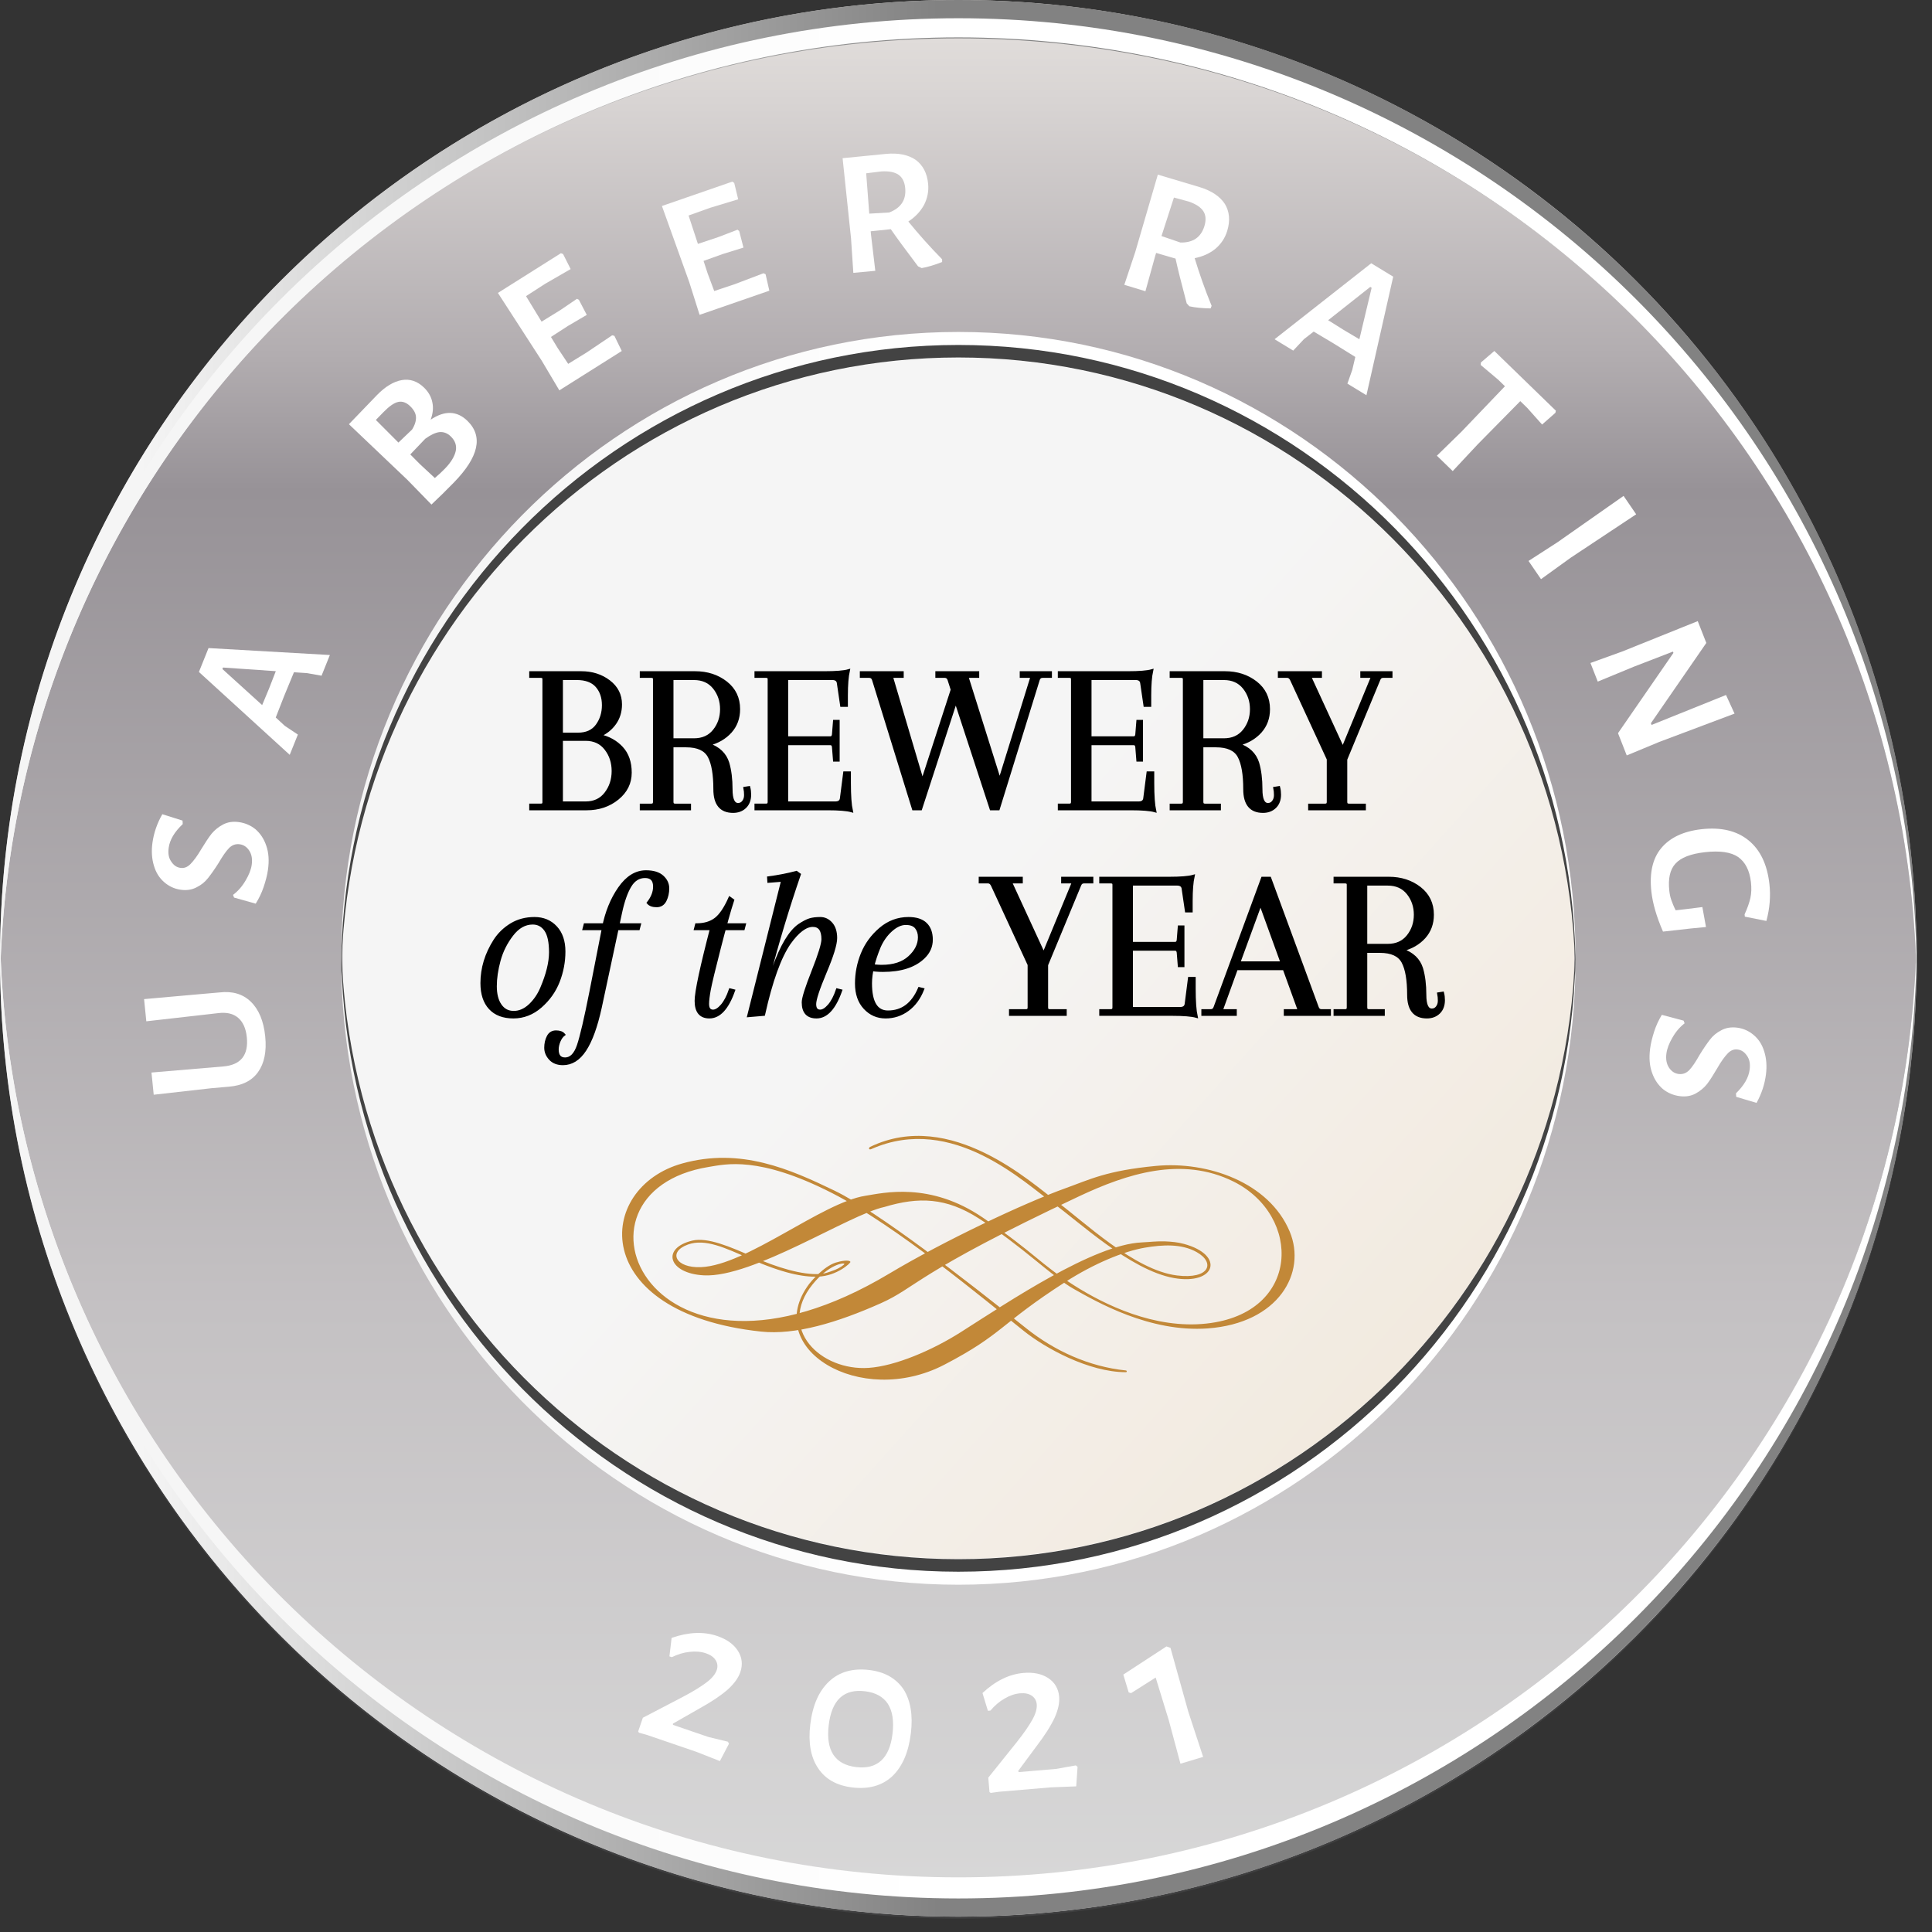 <?xml version="1.0" encoding="UTF-8" standalone="no"?>
<!DOCTYPE svg PUBLIC "-//W3C//DTD SVG 1.1//EN" "http://www.w3.org/Graphics/SVG/1.1/DTD/svg11.dtd">
<svg width="100%" height="100%" viewBox="0 0 112 112" version="1.1" xmlns="http://www.w3.org/2000/svg" xmlns:xlink="http://www.w3.org/1999/xlink" xml:space="preserve" xmlns:serif="http://www.serif.com/" style="fill-rule:evenodd;clip-rule:evenodd;stroke-miterlimit:10;">
    <rect x="0" y="0" width="112" height="112" fill="#333333" stroke="none"/>
    <g transform="matrix(1,0,0,1,-1274.64,-203.618)">
        <g transform="matrix(1,0,0,1,947.126,0)">
            <g opacity="0.2">
                <g transform="matrix(0,-1,-1,0,383.072,203.732)">
                    <path d="M-55.555,-55.555C-86.238,-55.555 -111.111,-30.683 -111.111,0C-111.111,30.682 -86.238,55.555 -55.555,55.555C-24.872,55.555 0.001,30.682 0.001,0C0.001,-30.683 -24.872,-55.555 -55.555,-55.555" style="fill:rgb(109,110,113);fill-rule:nonzero;"/>
                </g>
            </g>
        </g>
        <g transform="matrix(1,0,0,1,947.126,0)">
            <g transform="matrix(0,111.11,111.11,0,383.07,203.618)">
                <ellipse cx="0.5" cy="0" rx="0.5" ry="0.5" style="fill:url(#_Linear1);"/>
            </g>
        </g>
        <g transform="matrix(1,0,0,1,947.126,0)">
            <g transform="matrix(111.11,0,0,-111.11,327.516,286.396)">
                <path d="M0.5,-0.235C0.227,-0.235 0.006,-0.017 0,0.255C0,0.252 -0,0.248 -0,0.245C-0,-0.031 0.224,-0.255 0.5,-0.255C0.776,-0.255 1,-0.031 1,0.245C1,0.248 1,0.252 1,0.255C0.994,-0.017 0.773,-0.235 0.5,-0.235Z" style="fill:url(#_Linear2);fill-rule:nonzero;"/>
            </g>
        </g>
        <g transform="matrix(1,0,0,1,947.126,0)">
            <g transform="matrix(111.11,0,0,-111.11,327.516,285.562)">
                <path d="M0.5,-0.242C0.226,-0.242 0.003,-0.021 0,0.252C0,0.251 -0,0.249 -0,0.247C-0,-0.029 0.224,-0.253 0.5,-0.253C0.776,-0.253 1,-0.029 1,0.247C1,0.249 1,0.251 1,0.252C0.997,-0.021 0.774,-0.242 0.5,-0.242Z" style="fill:url(#_Linear3);fill-rule:nonzero;"/>
            </g>
        </g>
        <g transform="matrix(1,0,0,1,947.126,0)">
            <g transform="matrix(111.11,0,0,-111.11,327.516,231.951)">
                <path d="M-0,-0.245C-0,-0.248 0,-0.252 0,-0.255C0.006,0.017 0.227,0.235 0.5,0.235C0.773,0.235 0.994,0.017 1,-0.255C1,-0.252 1,-0.248 1,-0.245C1,0.031 0.776,0.255 0.5,0.255C0.224,0.255 -0,0.031 -0,-0.245Z" style="fill:url(#_Linear4);fill-rule:nonzero;"/>
            </g>
        </g>
        <g transform="matrix(1,0,0,1,947.126,0)">
            <g transform="matrix(111.11,0,0,-111.11,327.516,232.786)">
                <path d="M-0,-0.247C-0,-0.249 0,-0.251 0,-0.252C0.003,0.021 0.226,0.243 0.5,0.243C0.774,0.243 0.997,0.021 1,-0.252C1,-0.251 1,-0.249 1,-0.247C1,0.029 0.776,0.253 0.5,0.253C0.224,0.253 -0,0.029 -0,-0.247Z" style="fill:url(#_Linear5);fill-rule:nonzero;"/>
            </g>
        </g>
        <g transform="matrix(1,0,0,1,947.126,0)">
            <g transform="matrix(12.611,4.311,-4.311,12.611,363.946,303.827)">
                <path d="M0.235,-0.506C0.278,-0.506 0.313,-0.496 0.34,-0.475C0.367,-0.454 0.381,-0.425 0.381,-0.39C0.381,-0.363 0.372,-0.334 0.354,-0.301C0.335,-0.268 0.306,-0.229 0.265,-0.184L0.176,-0.083L0.178,-0.078L0.341,-0.078L0.428,-0.086L0.435,-0.079L0.422,0.005L0.312,-0L0.086,-0L0.049,0.002L0.044,-0.002L0.044,-0.065L0.181,-0.209C0.216,-0.246 0.241,-0.277 0.257,-0.301C0.273,-0.325 0.281,-0.346 0.281,-0.365C0.281,-0.381 0.275,-0.394 0.263,-0.404C0.251,-0.414 0.234,-0.419 0.213,-0.419C0.19,-0.419 0.167,-0.413 0.144,-0.402C0.12,-0.391 0.098,-0.375 0.078,-0.355L0.067,-0.355L0.05,-0.434C0.111,-0.482 0.173,-0.506 0.235,-0.506Z" style="fill:white;fill-rule:nonzero;"/>
            </g>
        </g>
        <g transform="matrix(1,0,0,1,947.126,0)">
            <g transform="matrix(13.231,1.597,-1.597,13.231,373.531,306.721)">
                <path d="M0.27,-0.508C0.337,-0.508 0.389,-0.486 0.427,-0.443C0.463,-0.399 0.482,-0.337 0.482,-0.256C0.482,-0.172 0.462,-0.107 0.424,-0.061C0.385,-0.015 0.329,0.008 0.257,0.008C0.189,0.008 0.136,-0.014 0.099,-0.058C0.062,-0.101 0.043,-0.163 0.043,-0.242C0.043,-0.327 0.063,-0.392 0.103,-0.439C0.142,-0.485 0.198,-0.508 0.27,-0.508ZM0.262,-0.414C0.169,-0.414 0.123,-0.359 0.123,-0.249C0.123,-0.138 0.17,-0.082 0.263,-0.082C0.309,-0.082 0.344,-0.095 0.368,-0.123C0.391,-0.15 0.403,-0.19 0.403,-0.244C0.403,-0.301 0.391,-0.343 0.367,-0.372C0.343,-0.4 0.308,-0.414 0.262,-0.414Z" style="fill:white;fill-rule:nonzero;"/>
            </g>
        </g>
        <g transform="matrix(1,0,0,1,947.126,0)">
            <g transform="matrix(13.279,-1.126,1.126,13.279,384.294,307.584)">
                <path d="M0.235,-0.506C0.278,-0.506 0.313,-0.496 0.34,-0.475C0.367,-0.454 0.381,-0.425 0.381,-0.39C0.381,-0.363 0.372,-0.334 0.354,-0.301C0.335,-0.268 0.306,-0.229 0.265,-0.184L0.176,-0.083L0.178,-0.078L0.341,-0.078L0.428,-0.086L0.435,-0.079L0.422,0.005L0.312,-0L0.086,-0L0.049,0.002L0.044,-0.002L0.044,-0.065L0.181,-0.209C0.216,-0.246 0.241,-0.277 0.257,-0.301C0.273,-0.325 0.281,-0.346 0.281,-0.365C0.281,-0.381 0.275,-0.394 0.263,-0.404C0.251,-0.414 0.234,-0.419 0.213,-0.419C0.19,-0.419 0.167,-0.413 0.144,-0.402C0.12,-0.391 0.098,-0.375 0.078,-0.355L0.067,-0.355L0.05,-0.434C0.111,-0.482 0.173,-0.506 0.235,-0.506Z" style="fill:white;fill-rule:nonzero;"/>
            </g>
        </g>
        <g transform="matrix(1,0,0,1,947.126,0)">
            <g transform="matrix(12.759,-3.849,3.849,12.759,394.211,306.386)">
                <path d="M0.24,-0.495L0.234,-0.207L0.239,-0L0.136,-0L0.142,-0.196L0.141,-0.39L0.019,-0.356L0.01,-0.362L0.01,-0.443L0.225,-0.506L0.24,-0.495Z" style="fill:white;fill-rule:nonzero;"/>
            </g>
        </g>
        <g transform="matrix(1,0,0,1,947.126,0)">
            <g transform="matrix(-1.337,-13.26,13.26,-1.337,343.158,267.299)">
                <path d="M0.482,-0.246L0.481,-0.172C0.482,-0.115 0.464,-0.071 0.427,-0.04C0.39,-0.009 0.338,0.007 0.271,0.007C0.204,0.007 0.154,-0.009 0.119,-0.04C0.084,-0.071 0.068,-0.115 0.069,-0.172L0.07,-0.249L0.067,-0.501L0.164,-0.501L0.159,-0.187C0.158,-0.111 0.197,-0.073 0.275,-0.073C0.314,-0.073 0.343,-0.083 0.363,-0.102C0.383,-0.121 0.393,-0.149 0.392,-0.187L0.388,-0.501L0.485,-0.501L0.482,-0.246Z" style="fill:white;fill-rule:nonzero;"/>
            </g>
        </g>
        <g transform="matrix(1,0,0,1,947.126,0)">
            <g transform="matrix(1.877,-13.194,13.194,1.877,342.585,256.632)">
                <path d="M0.244,-0.507C0.287,-0.507 0.329,-0.499 0.372,-0.482L0.357,-0.391L0.342,-0.388C0.303,-0.419 0.267,-0.434 0.232,-0.434C0.207,-0.434 0.188,-0.428 0.174,-0.415C0.159,-0.402 0.152,-0.388 0.152,-0.371C0.152,-0.354 0.16,-0.341 0.175,-0.33C0.19,-0.319 0.213,-0.306 0.245,-0.293C0.275,-0.28 0.299,-0.269 0.318,-0.258C0.336,-0.247 0.352,-0.232 0.365,-0.214C0.378,-0.196 0.385,-0.174 0.385,-0.147C0.385,-0.12 0.378,-0.094 0.364,-0.071C0.349,-0.048 0.328,-0.029 0.3,-0.015C0.271,-0 0.237,0.007 0.197,0.007C0.173,0.007 0.148,0.004 0.121,-0.001C0.094,-0.006 0.069,-0.014 0.044,-0.025L0.057,-0.122L0.068,-0.128C0.087,-0.109 0.11,-0.094 0.137,-0.083C0.163,-0.072 0.187,-0.066 0.209,-0.066C0.233,-0.066 0.253,-0.072 0.268,-0.085C0.282,-0.097 0.29,-0.112 0.29,-0.13C0.29,-0.148 0.282,-0.163 0.267,-0.174C0.252,-0.185 0.228,-0.197 0.196,-0.21C0.167,-0.223 0.144,-0.235 0.125,-0.246C0.106,-0.257 0.091,-0.271 0.078,-0.29C0.065,-0.308 0.058,-0.33 0.058,-0.357C0.058,-0.385 0.066,-0.41 0.081,-0.433C0.096,-0.456 0.117,-0.474 0.146,-0.487C0.174,-0.5 0.207,-0.507 0.244,-0.507Z" style="fill:white;fill-rule:nonzero;"/>
            </g>
        </g>
        <g transform="matrix(1,0,0,1,947.126,0)">
            <g transform="matrix(4.974,-12.364,12.364,4.974,344.205,247.636)">
                <path d="M0.489,-0L0.392,-0L0.379,-0.062L0.361,-0.117L0.249,-0.118L0.149,-0.117L0.13,-0.067L0.116,-0L0.021,-0L0.208,-0.501L0.32,-0.501L0.489,-0ZM0.336,-0.192L0.265,-0.411L0.258,-0.411L0.177,-0.192L0.256,-0.191L0.336,-0.192Z" style="fill:white;fill-rule:nonzero;"/>
            </g>
        </g>
        <g transform="matrix(1,0,0,1,947.126,0)">
            <g transform="matrix(9.297,-9.549,9.549,9.297,351.754,233.66)">
                <path d="M0.345,-0.26C0.417,-0.245 0.453,-0.205 0.453,-0.142C0.453,-0.045 0.375,0.003 0.22,0.003C0.173,0.003 0.127,0.002 0.083,-0L0.087,-0.15L0.083,-0.501L0.259,-0.502C0.311,-0.502 0.352,-0.491 0.381,-0.47C0.41,-0.449 0.425,-0.418 0.425,-0.378C0.425,-0.351 0.418,-0.327 0.404,-0.307C0.39,-0.286 0.37,-0.271 0.345,-0.26ZM0.325,-0.365C0.325,-0.388 0.317,-0.405 0.302,-0.415C0.287,-0.425 0.261,-0.43 0.226,-0.43L0.178,-0.43L0.176,-0.291L0.258,-0.288C0.281,-0.293 0.298,-0.302 0.309,-0.314C0.32,-0.326 0.325,-0.343 0.325,-0.365ZM0.235,-0.067C0.274,-0.067 0.303,-0.074 0.324,-0.087C0.344,-0.1 0.354,-0.12 0.354,-0.146C0.354,-0.167 0.347,-0.183 0.333,-0.195C0.319,-0.206 0.298,-0.214 0.269,-0.219L0.175,-0.218L0.174,-0.159L0.176,-0.07C0.197,-0.068 0.216,-0.067 0.235,-0.067Z" style="fill:white;fill-rule:nonzero;"/>
            </g>
        </g>
        <g transform="matrix(1,0,0,1,947.126,0)">
            <g transform="matrix(11.273,-7.108,7.108,11.273,359.004,226.837)">
                <path d="M0.405,-0.08L0.412,-0.073L0.404,-0L0.083,-0L0.087,-0.15L0.083,-0.501L0.407,-0.501L0.413,-0.493L0.406,-0.42L0.279,-0.425L0.179,-0.424L0.177,-0.294L0.273,-0.293L0.36,-0.296L0.365,-0.288L0.359,-0.214L0.265,-0.217L0.176,-0.216L0.175,-0.159L0.177,-0.077L0.27,-0.076L0.405,-0.08Z" style="fill:white;fill-rule:nonzero;"/>
            </g>
        </g>
        <g transform="matrix(1,0,0,1,947.126,0)">
            <g transform="matrix(12.594,-4.359,4.359,12.594,367.025,222.231)">
                <path d="M0.405,-0.08L0.412,-0.073L0.404,-0L0.083,-0L0.087,-0.15L0.083,-0.501L0.407,-0.501L0.413,-0.493L0.406,-0.42L0.279,-0.425L0.179,-0.424L0.177,-0.294L0.273,-0.293L0.36,-0.296L0.365,-0.288L0.359,-0.214L0.265,-0.217L0.176,-0.216L0.175,-0.159L0.177,-0.077L0.27,-0.076L0.405,-0.08Z" style="fill:white;fill-rule:nonzero;"/>
            </g>
        </g>
        <g transform="matrix(1,0,0,1,947.126,0)">
            <g transform="matrix(13.269,-1.241,1.241,13.269,375.881,219.539)">
                <path d="M0.342,-0.2C0.381,-0.142 0.424,-0.083 0.473,-0.023L0.472,-0.011C0.437,-0.001 0.407,0.005 0.381,0.007L0.366,-0.002C0.317,-0.081 0.283,-0.138 0.263,-0.174L0.175,-0.173L0.175,-0.159L0.179,-0L0.083,-0L0.087,-0.15L0.083,-0.501L0.273,-0.502C0.327,-0.502 0.369,-0.489 0.399,-0.464C0.428,-0.438 0.443,-0.402 0.443,-0.355C0.443,-0.322 0.434,-0.293 0.417,-0.266C0.399,-0.239 0.374,-0.217 0.342,-0.2ZM0.176,-0.25L0.263,-0.247C0.316,-0.262 0.342,-0.295 0.342,-0.346C0.342,-0.373 0.334,-0.394 0.318,-0.407C0.302,-0.42 0.278,-0.427 0.245,-0.428L0.179,-0.426L0.176,-0.25Z" style="fill:white;fill-rule:nonzero;"/>
            </g>
        </g>
        <g transform="matrix(1,0,0,1,947.126,0)">
            <g transform="matrix(12.75,3.879,-3.879,12.75,391.633,219.807)">
                <path d="M0.342,-0.2C0.381,-0.142 0.424,-0.083 0.473,-0.023L0.472,-0.011C0.437,-0.001 0.407,0.005 0.381,0.007L0.366,-0.002C0.317,-0.081 0.283,-0.138 0.263,-0.174L0.175,-0.173L0.175,-0.159L0.179,-0L0.083,-0L0.087,-0.15L0.083,-0.501L0.273,-0.502C0.327,-0.502 0.369,-0.489 0.399,-0.464C0.428,-0.438 0.443,-0.402 0.443,-0.355C0.443,-0.322 0.434,-0.293 0.417,-0.266C0.399,-0.239 0.374,-0.217 0.342,-0.2ZM0.176,-0.25L0.263,-0.247C0.316,-0.262 0.342,-0.295 0.342,-0.346C0.342,-0.373 0.334,-0.394 0.318,-0.407C0.302,-0.42 0.278,-0.427 0.245,-0.428L0.179,-0.426L0.176,-0.25Z" style="fill:white;fill-rule:nonzero;"/>
            </g>
        </g>
        <g transform="matrix(1,0,0,1,947.126,0)">
            <g transform="matrix(11.379,6.937,-6.937,11.379,401.163,223.138)">
                <path d="M0.489,-0L0.392,-0L0.379,-0.062L0.361,-0.117L0.249,-0.118L0.149,-0.117L0.13,-0.067L0.116,-0L0.021,-0L0.208,-0.501L0.32,-0.501L0.489,-0ZM0.336,-0.192L0.265,-0.411L0.258,-0.411L0.177,-0.192L0.256,-0.191L0.336,-0.192Z" style="fill:white;fill-rule:nonzero;"/>
            </g>
        </g>
        <g transform="matrix(1,0,0,1,947.126,0)">
            <g transform="matrix(9.563,9.282,-9.282,9.563,409.157,228.43)">
                <path d="M0.413,-0.493L0.407,-0.416L0.31,-0.423L0.268,-0.423L0.266,-0.159L0.269,-0L0.173,-0L0.177,-0.15L0.175,-0.423L0.134,-0.423L0.035,-0.416L0.028,-0.424L0.035,-0.501L0.408,-0.501L0.413,-0.493Z" style="fill:white;fill-rule:nonzero;"/>
            </g>
        </g>
        <g transform="matrix(1,0,0,1,947.126,0)">
            <g transform="matrix(7.527,10.998,-10.998,7.527,415.5,235.224)">
                <path d="M0.175,-0.159L0.179,-0L0.083,-0L0.087,-0.15L0.083,-0.501L0.18,-0.501L0.175,-0.159Z" style="fill:white;fill-rule:nonzero;"/>
            </g>
        </g>
        <g transform="matrix(1,0,0,1,947.126,0)">
            <g transform="matrix(4.869,12.406,-12.406,4.869,419.31,241.022)">
                <path d="M0.512,-0.153L0.515,-0L0.411,-0L0.174,-0.352L0.168,-0.352L0.167,-0.17L0.17,-0L0.083,-0L0.087,-0.147L0.084,-0.501L0.186,-0.501L0.423,-0.149L0.431,-0.149L0.428,-0.498L0.517,-0.503L0.512,-0.153Z" style="fill:white;fill-rule:nonzero;"/>
            </g>
        </g>
        <g transform="matrix(1,0,0,1,947.126,0)">
            <g transform="matrix(1.482,13.244,-13.244,1.482,422.915,251.514)">
                <path d="M0.31,-0.507C0.362,-0.507 0.415,-0.497 0.468,-0.476L0.439,-0.385L0.429,-0.385C0.404,-0.4 0.381,-0.411 0.361,-0.418C0.34,-0.425 0.318,-0.428 0.293,-0.428C0.241,-0.428 0.203,-0.413 0.178,-0.385C0.153,-0.356 0.141,-0.309 0.141,-0.244C0.141,-0.181 0.153,-0.137 0.176,-0.111C0.199,-0.084 0.238,-0.071 0.291,-0.071C0.305,-0.071 0.318,-0.072 0.331,-0.075C0.344,-0.078 0.359,-0.082 0.378,-0.089L0.378,-0.131L0.377,-0.206L0.465,-0.212L0.464,-0.146L0.464,-0.024C0.396,-0.003 0.337,0.007 0.286,0.007C0.205,0.007 0.143,-0.014 0.102,-0.057C0.061,-0.1 0.04,-0.161 0.04,-0.24C0.04,-0.326 0.064,-0.392 0.111,-0.438C0.158,-0.484 0.224,-0.507 0.31,-0.507Z" style="fill:white;fill-rule:nonzero;"/>
            </g>
        </g>
        <g transform="matrix(1,0,0,1,947.126,0)">
            <g transform="matrix(-1.68,13.221,-13.221,-1.68,423.595,261.826)">
                <path d="M0.244,-0.507C0.287,-0.507 0.329,-0.499 0.372,-0.482L0.357,-0.391L0.342,-0.388C0.303,-0.419 0.267,-0.434 0.232,-0.434C0.207,-0.434 0.188,-0.428 0.174,-0.415C0.159,-0.402 0.152,-0.388 0.152,-0.371C0.152,-0.354 0.16,-0.341 0.175,-0.33C0.19,-0.319 0.213,-0.306 0.245,-0.293C0.275,-0.28 0.299,-0.269 0.318,-0.258C0.336,-0.247 0.352,-0.232 0.365,-0.214C0.378,-0.196 0.385,-0.174 0.385,-0.147C0.385,-0.12 0.378,-0.094 0.364,-0.071C0.349,-0.048 0.328,-0.029 0.3,-0.015C0.271,-0 0.237,0.007 0.197,0.007C0.173,0.007 0.148,0.004 0.121,-0.001C0.094,-0.006 0.069,-0.014 0.044,-0.025L0.057,-0.122L0.068,-0.128C0.087,-0.109 0.11,-0.094 0.137,-0.083C0.163,-0.072 0.187,-0.066 0.209,-0.066C0.233,-0.066 0.253,-0.072 0.268,-0.085C0.282,-0.097 0.29,-0.112 0.29,-0.13C0.29,-0.148 0.282,-0.163 0.267,-0.174C0.252,-0.185 0.228,-0.197 0.196,-0.21C0.167,-0.223 0.144,-0.235 0.125,-0.246C0.106,-0.257 0.091,-0.271 0.078,-0.29C0.065,-0.308 0.058,-0.33 0.058,-0.357C0.058,-0.385 0.066,-0.41 0.081,-0.433C0.096,-0.456 0.117,-0.474 0.146,-0.487C0.174,-0.5 0.207,-0.507 0.244,-0.507Z" style="fill:white;fill-rule:nonzero;"/>
            </g>
        </g>
        <g transform="matrix(1,0,0,1,947.126,0)">
            <g transform="matrix(0,-73.007,73.007,0,383.071,297.204)">
                <ellipse cx="0.523" cy="0" rx="0.489" ry="0.489" style="fill:url(#_Linear6);"/>
            </g>
        </g>
        <g transform="matrix(1,0,0,1,947.126,0)">
            <g transform="matrix(71.563,0,0,-71.563,347.29,276.951)">
                <path d="M0.5,-0.238C0.227,-0.238 0.006,-0.017 0,0.259C0,0.255 -0,0.252 -0,0.248C-0,-0.032 0.224,-0.259 0.5,-0.259C0.776,-0.259 1,-0.032 1,0.248C1,0.252 1,0.255 1,0.259C0.994,-0.017 0.773,-0.238 0.5,-0.238Z" style="fill:url(#_Linear7);fill-rule:nonzero;"/>
            </g>
        </g>
        <g transform="matrix(1,0,0,1,947.126,0)">
            <g transform="matrix(1,0,0,1,383.071,258.812)">
                <g>
                    <path d="M0,35.193C19.642,35.193 35.579,19.144 35.771,-0.727C35.773,-0.605 35.781,-0.486 35.781,-0.364C35.781,19.675 19.762,35.92 0,35.92C-19.762,35.92 -35.782,19.675 -35.782,-0.364C-35.782,-0.486 -35.773,-0.605 -35.772,-0.727C-35.579,19.144 -19.642,35.193 0,35.193" style="fill:rgb(67,67,67);fill-rule:nonzero;"/>
                </g>
            </g>
        </g>
        <g transform="matrix(1,0,0,1,947.126,0)">
            <g transform="matrix(71.563,0,0,-71.563,347.29,241.396)">
                <path d="M-0,-0.248C-0,-0.252 0,-0.255 0,-0.259C0.006,0.017 0.227,0.238 0.5,0.238C0.773,0.238 0.994,0.017 1,-0.259C1,-0.255 1,-0.252 1,-0.248C1,0.032 0.776,0.259 0.5,0.259C0.224,0.259 -0,0.032 -0,-0.248Z" style="fill:url(#_Linear8);fill-rule:nonzero;"/>
            </g>
        </g>
        <g transform="matrix(1,0,0,1,947.126,0)">
            <g transform="matrix(1,0,0,1,383.071,259.536)">
                <g>
                    <path d="M0,-35.194C19.642,-35.194 35.579,-19.144 35.771,0.726C35.773,0.605 35.781,0.485 35.781,0.364C35.781,-19.675 19.762,-35.92 0,-35.92C-19.762,-35.92 -35.782,-19.675 -35.782,0.364C-35.782,0.485 -35.773,0.605 -35.772,0.726C-35.579,-19.144 -19.642,-35.194 0,-35.194" style="fill:rgb(67,67,67);fill-rule:nonzero;"/>
                </g>
            </g>
        </g>
        <g transform="matrix(1,0,0,1,947.126,0)">
            <g transform="matrix(12.543,0,0,12.543,357.835,250.511)">
                <path d="M0.035,-0L0.035,-0.018L0.082,-0.018C0.091,-0.018 0.096,-0.022 0.096,-0.03L0.096,-0.6C0.096,-0.608 0.091,-0.612 0.082,-0.612L0.035,-0.612L0.035,-0.63L0.269,-0.63C0.319,-0.63 0.362,-0.616 0.398,-0.589C0.433,-0.562 0.451,-0.526 0.451,-0.483C0.451,-0.45 0.442,-0.421 0.425,-0.396C0.407,-0.371 0.383,-0.352 0.354,-0.339C0.396,-0.33 0.43,-0.311 0.457,-0.282C0.483,-0.253 0.496,-0.215 0.496,-0.168C0.496,-0.12 0.476,-0.08 0.437,-0.048C0.398,-0.016 0.35,-0 0.294,-0L0.035,-0ZM0.289,-0.321L0.178,-0.321L0.178,-0.028L0.289,-0.028C0.329,-0.028 0.36,-0.043 0.383,-0.072C0.405,-0.101 0.416,-0.136 0.416,-0.175C0.416,-0.214 0.405,-0.249 0.383,-0.278C0.36,-0.307 0.329,-0.321 0.289,-0.321ZM0.248,-0.602L0.178,-0.602L0.178,-0.346L0.254,-0.346C0.293,-0.346 0.323,-0.359 0.342,-0.386C0.361,-0.413 0.371,-0.444 0.371,-0.48C0.371,-0.515 0.361,-0.545 0.341,-0.568C0.321,-0.591 0.29,-0.602 0.248,-0.602Z" style="fill-rule:nonzero;"/>
            </g>
            <g transform="matrix(12.543,0,0,12.543,364.245,250.511)">
                <path d="M0.483,-0.021C0.493,-0.021 0.501,-0.025 0.508,-0.034C0.514,-0.042 0.517,-0.052 0.517,-0.064C0.517,-0.075 0.516,-0.086 0.514,-0.096L0.533,-0.099C0.536,-0.089 0.537,-0.078 0.537,-0.066C0.537,-0.042 0.53,-0.023 0.516,-0.009C0.501,0.005 0.483,0.012 0.46,0.012C0.403,0.012 0.375,-0.022 0.375,-0.091C0.375,-0.16 0.366,-0.21 0.349,-0.243C0.332,-0.275 0.296,-0.291 0.243,-0.291L0.178,-0.291L0.178,-0.032C0.178,-0.023 0.183,-0.018 0.192,-0.018L0.259,-0.018L0.259,-0L0.035,-0L0.035,-0.018L0.082,-0.018C0.091,-0.018 0.096,-0.023 0.096,-0.032L0.096,-0.6C0.096,-0.608 0.091,-0.612 0.082,-0.612L0.035,-0.612L0.035,-0.63L0.284,-0.63C0.34,-0.63 0.388,-0.615 0.427,-0.584C0.466,-0.553 0.486,-0.512 0.486,-0.461C0.486,-0.42 0.473,-0.385 0.448,-0.357C0.422,-0.328 0.388,-0.309 0.346,-0.298C0.393,-0.282 0.423,-0.253 0.436,-0.212C0.446,-0.178 0.451,-0.138 0.451,-0.091C0.451,-0.044 0.462,-0.021 0.483,-0.021ZM0.279,-0.602L0.178,-0.602L0.178,-0.32L0.279,-0.32C0.319,-0.32 0.35,-0.334 0.373,-0.362C0.395,-0.39 0.406,-0.423 0.406,-0.461C0.406,-0.499 0.395,-0.532 0.373,-0.56C0.35,-0.588 0.319,-0.602 0.279,-0.602Z" style="fill-rule:nonzero;"/>
            </g>
            <g transform="matrix(12.543,0,0,12.543,370.892,250.511)">
                <path d="M0.035,-0L0.035,-0.018L0.082,-0.018C0.091,-0.018 0.096,-0.023 0.096,-0.032L0.096,-0.6C0.096,-0.608 0.091,-0.612 0.082,-0.612L0.035,-0.612L0.035,-0.63L0.352,-0.63C0.405,-0.63 0.442,-0.633 0.463,-0.639C0.457,-0.612 0.454,-0.574 0.454,-0.525L0.454,-0.478L0.431,-0.478L0.416,-0.58C0.415,-0.595 0.405,-0.602 0.388,-0.602L0.178,-0.602L0.178,-0.329L0.379,-0.329C0.387,-0.329 0.392,-0.334 0.393,-0.343L0.398,-0.405L0.416,-0.405L0.416,-0.225L0.398,-0.225L0.393,-0.287C0.392,-0.296 0.387,-0.301 0.379,-0.301L0.178,-0.301L0.178,-0.028L0.402,-0.028C0.419,-0.028 0.429,-0.035 0.43,-0.05L0.445,-0.167L0.468,-0.167L0.468,-0.12C0.468,-0.061 0.471,-0.018 0.477,0.009C0.456,0.003 0.419,-0 0.366,-0L0.035,-0Z" style="fill-rule:nonzero;"/>
            </g>
            <g transform="matrix(12.543,0,0,12.543,377.377,250.511)">
                <path d="M0.744,-0.63L0.88,-0.63L0.88,-0.612L0.843,-0.612C0.834,-0.612 0.827,-0.607 0.824,-0.598L0.639,-0L0.605,-0L0.442,-0.498L0.28,-0L0.246,-0L0.061,-0.598C0.058,-0.607 0.051,-0.612 0.042,-0.612L0.005,-0.612L0.005,-0.63L0.195,-0.63L0.195,-0.612L0.145,-0.612L0.288,-0.129L0.425,-0.551L0.41,-0.598C0.407,-0.607 0.4,-0.612 0.391,-0.612L0.354,-0.612L0.354,-0.63L0.544,-0.63L0.544,-0.612L0.494,-0.612L0.645,-0.132L0.794,-0.612L0.744,-0.612L0.744,-0.63Z" style="fill-rule:nonzero;"/>
            </g>
            <g transform="matrix(12.543,0,0,12.543,388.478,250.511)">
                <path d="M0.035,-0L0.035,-0.018L0.082,-0.018C0.091,-0.018 0.096,-0.023 0.096,-0.032L0.096,-0.6C0.096,-0.608 0.091,-0.612 0.082,-0.612L0.035,-0.612L0.035,-0.63L0.352,-0.63C0.405,-0.63 0.442,-0.633 0.463,-0.639C0.457,-0.612 0.454,-0.574 0.454,-0.525L0.454,-0.478L0.431,-0.478L0.416,-0.58C0.415,-0.595 0.405,-0.602 0.388,-0.602L0.178,-0.602L0.178,-0.329L0.379,-0.329C0.387,-0.329 0.392,-0.334 0.393,-0.343L0.398,-0.405L0.416,-0.405L0.416,-0.225L0.398,-0.225L0.393,-0.287C0.392,-0.296 0.387,-0.301 0.379,-0.301L0.178,-0.301L0.178,-0.028L0.402,-0.028C0.419,-0.028 0.429,-0.035 0.43,-0.05L0.445,-0.167L0.468,-0.167L0.468,-0.12C0.468,-0.061 0.471,-0.018 0.477,0.009C0.456,0.003 0.419,-0 0.366,-0L0.035,-0Z" style="fill-rule:nonzero;"/>
            </g>
            <g transform="matrix(12.543,0,0,12.543,394.963,250.511)">
                <path d="M0.483,-0.021C0.493,-0.021 0.501,-0.025 0.508,-0.034C0.514,-0.042 0.517,-0.052 0.517,-0.064C0.517,-0.075 0.516,-0.086 0.514,-0.096L0.533,-0.099C0.536,-0.089 0.537,-0.078 0.537,-0.066C0.537,-0.042 0.53,-0.023 0.516,-0.009C0.501,0.005 0.483,0.012 0.46,0.012C0.403,0.012 0.375,-0.022 0.375,-0.091C0.375,-0.16 0.366,-0.21 0.349,-0.243C0.332,-0.275 0.296,-0.291 0.243,-0.291L0.178,-0.291L0.178,-0.032C0.178,-0.023 0.183,-0.018 0.192,-0.018L0.259,-0.018L0.259,-0L0.035,-0L0.035,-0.018L0.082,-0.018C0.091,-0.018 0.096,-0.023 0.096,-0.032L0.096,-0.6C0.096,-0.608 0.091,-0.612 0.082,-0.612L0.035,-0.612L0.035,-0.63L0.284,-0.63C0.34,-0.63 0.388,-0.615 0.427,-0.584C0.466,-0.553 0.486,-0.512 0.486,-0.461C0.486,-0.42 0.473,-0.385 0.448,-0.357C0.422,-0.328 0.388,-0.309 0.346,-0.298C0.393,-0.282 0.423,-0.253 0.436,-0.212C0.446,-0.178 0.451,-0.138 0.451,-0.091C0.451,-0.044 0.462,-0.021 0.483,-0.021ZM0.279,-0.602L0.178,-0.602L0.178,-0.32L0.279,-0.32C0.319,-0.32 0.35,-0.334 0.373,-0.362C0.395,-0.39 0.406,-0.423 0.406,-0.461C0.406,-0.499 0.395,-0.532 0.373,-0.56C0.35,-0.588 0.319,-0.602 0.279,-0.602Z" style="fill-rule:nonzero;"/>
            </g>
            <g transform="matrix(12.543,0,0,12.543,401.61,250.511)">
                <path d="M0.386,-0.63L0.522,-0.63L0.522,-0.612L0.485,-0.612C0.476,-0.612 0.469,-0.607 0.466,-0.598L0.313,-0.229L0.313,-0.032C0.313,-0.023 0.318,-0.018 0.327,-0.018L0.399,-0.018L0.399,-0L0.145,-0L0.145,-0.018L0.217,-0.018C0.226,-0.018 0.231,-0.023 0.231,-0.032L0.231,-0.23L0.061,-0.598C0.056,-0.607 0.05,-0.612 0.042,-0.612L0.005,-0.612L0.005,-0.63L0.196,-0.63L0.196,-0.612L0.146,-0.612L0.299,-0.28L0.436,-0.612L0.386,-0.612L0.386,-0.63Z" style="fill-rule:nonzero;"/>
            </g>
            <g transform="matrix(12.543,0,0,12.543,354.943,262.427)">
                <path d="M0.04,-0.145C0.04,-0.214 0.06,-0.279 0.1,-0.342C0.119,-0.372 0.145,-0.397 0.176,-0.416C0.207,-0.435 0.243,-0.444 0.284,-0.444C0.324,-0.444 0.357,-0.43 0.382,-0.403C0.407,-0.376 0.42,-0.338 0.42,-0.291C0.42,-0.244 0.411,-0.198 0.394,-0.153C0.377,-0.108 0.349,-0.07 0.312,-0.037C0.275,-0.004 0.233,0.012 0.186,0.012C0.139,0.012 0.103,-0.002 0.078,-0.029C0.053,-0.056 0.04,-0.095 0.04,-0.145ZM0.275,-0.422C0.239,-0.422 0.207,-0.404 0.18,-0.368C0.152,-0.332 0.132,-0.293 0.121,-0.25C0.109,-0.207 0.103,-0.167 0.103,-0.131C0.103,-0.093 0.111,-0.064 0.126,-0.043C0.14,-0.021 0.161,-0.01 0.188,-0.01C0.214,-0.01 0.239,-0.021 0.262,-0.042C0.284,-0.063 0.303,-0.09 0.316,-0.121C0.343,-0.185 0.357,-0.241 0.357,-0.288C0.357,-0.335 0.35,-0.369 0.335,-0.39C0.32,-0.411 0.3,-0.422 0.275,-0.422Z" style="fill-rule:nonzero;"/>
            </g>
            <g transform="matrix(12.543,0,0,12.543,360.713,262.427)">
                <path d="M0.052,-0.396L0.057,-0.415L0.309,-0.415L0.304,-0.396L0.052,-0.396ZM0.222,-0.471L0.128,-0.032C0.109,0.056 0.085,0.121 0.057,0.164C0.029,0.207 -0.005,0.228 -0.045,0.228C-0.07,0.228 -0.09,0.22 -0.104,0.205C-0.118,0.19 -0.125,0.172 -0.125,0.154C-0.125,0.134 -0.121,0.118 -0.114,0.103C-0.106,0.088 -0.094,0.08 -0.077,0.08C-0.06,0.08 -0.048,0.084 -0.041,0.093C-0.05,0.1 -0.057,0.11 -0.063,0.123C-0.068,0.136 -0.071,0.149 -0.071,0.162C-0.071,0.191 -0.059,0.205 -0.035,0.205C-0.008,0.205 0.012,0.184 0.026,0.143C0.04,0.102 0.059,0.019 0.084,-0.106L0.142,-0.402C0.156,-0.473 0.181,-0.533 0.216,-0.584C0.251,-0.635 0.292,-0.66 0.339,-0.66C0.372,-0.66 0.398,-0.652 0.415,-0.637C0.432,-0.622 0.44,-0.604 0.44,-0.583C0.44,-0.562 0.436,-0.544 0.428,-0.527C0.419,-0.51 0.406,-0.502 0.388,-0.502C0.37,-0.502 0.357,-0.507 0.349,-0.516C0.368,-0.541 0.378,-0.566 0.378,-0.591C0.378,-0.622 0.364,-0.637 0.335,-0.637C0.306,-0.637 0.282,-0.623 0.265,-0.594C0.248,-0.565 0.233,-0.524 0.222,-0.471Z" style="fill-rule:nonzero;"/>
            </g>
        </g>
        <g transform="matrix(1,0,0,1,947.126,0)">
            <g transform="matrix(1,0,0,1,361.522,242.609)">
                <path d="M0,7.902C0.702,7.902 1.301,7.701 1.794,7.299C2.287,6.898 2.534,6.399 2.534,5.801C2.534,5.204 2.369,4.724 2.038,4.365C1.708,4.006 1.279,3.767 0.753,3.65C1.121,3.491 1.415,3.255 1.637,2.941C1.858,2.628 1.97,2.262 1.97,1.843C1.97,1.3 1.746,0.857 1.299,0.514C0.851,0.172 0.313,0 -0.313,0L-3.248,0L-3.248,0.225L-2.659,0.225C-2.542,0.225 -2.483,0.276 -2.483,0.377L-2.483,7.526C-2.483,7.626 -2.542,7.676 -2.659,7.676L-3.248,7.676L-3.248,7.902L0,7.902ZM1.11,4.422C1.391,4.785 1.53,5.214 1.53,5.707C1.53,6.201 1.391,6.631 1.11,6.999C0.83,7.367 0.439,7.55 -0.062,7.55L-1.455,7.55L-1.455,3.876L-0.062,3.876C0.439,3.876 0.83,4.057 1.11,4.422ZM0.59,0.784C0.841,1.072 0.966,1.44 0.966,1.887C0.966,2.335 0.845,2.726 0.603,3.06C0.359,3.395 -0.008,3.562 -0.502,3.562L-1.455,3.562L-1.455,0.351L-0.577,0.351C-0.05,0.351 0.339,0.496 0.59,0.784Z" style="fill:none;fill-rule:nonzero;stroke:black;stroke-width:0.16px;"/>
            </g>
        </g>
        <g transform="matrix(1,0,0,1,947.126,0)">
            <g transform="matrix(1,0,0,1,369.901,243.901)">
                <path d="M0,5.469C0,4.884 -0.063,4.378 -0.188,3.951C-0.348,3.433 -0.724,3.073 -1.317,2.872C-0.79,2.74 -0.366,2.494 -0.044,2.139C0.277,1.783 0.438,1.347 0.438,0.828C0.438,0.185 0.192,-0.33 -0.302,-0.715C-0.795,-1.099 -1.393,-1.292 -2.095,-1.292L-5.218,-1.292L-5.218,-1.066L-4.629,-1.066C-4.512,-1.066 -4.453,-1.015 -4.453,-0.915L-4.453,6.209C-4.453,6.326 -4.512,6.385 -4.629,6.385L-5.218,6.385L-5.218,6.611L-2.408,6.611L-2.408,6.385L-3.249,6.385C-3.366,6.385 -3.425,6.326 -3.425,6.209L-3.425,2.96L-2.609,2.96C-1.94,2.96 -1.497,3.163 -1.279,3.569C-1.062,3.975 -0.953,4.608 -0.953,5.469C-0.953,6.33 -0.599,6.761 0.112,6.761C0.396,6.761 0.629,6.673 0.809,6.497C0.988,6.323 1.078,6.084 1.078,5.782C1.078,5.632 1.062,5.494 1.028,5.368L0.79,5.407C0.815,5.531 0.827,5.668 0.827,5.814C0.827,5.96 0.788,6.086 0.708,6.191C0.629,6.295 0.526,6.347 0.401,6.347C0.134,6.347 0,6.055 0,5.469ZM-0.985,-0.414C-0.705,-0.062 -0.564,0.352 -0.564,0.828C-0.564,1.305 -0.705,1.719 -0.985,2.07C-1.266,2.421 -1.656,2.597 -2.157,2.597L-3.425,2.597L-3.425,-0.94L-2.157,-0.94C-1.656,-0.94 -1.266,-0.764 -0.985,-0.414Z" style="fill:none;fill-rule:nonzero;stroke:black;stroke-width:0.16px;"/>
            </g>
        </g>
        <g transform="matrix(1,0,0,1,947.126,0)">
            <g transform="matrix(1,0,0,1,375.483,242.609)">
                <path d="M0,7.902C0.66,7.902 1.125,7.94 1.393,8.015C1.317,7.673 1.279,7.132 1.279,6.397L1.279,5.807L0.991,5.807L0.803,7.275C0.786,7.459 0.669,7.55 0.451,7.55L-2.358,7.55L-2.358,4.127L0.163,4.127C0.264,4.127 0.321,4.185 0.339,4.302L0.401,5.08L0.627,5.08L0.627,2.822L0.401,2.822L0.339,3.599C0.321,3.716 0.264,3.775 0.163,3.775L-2.358,3.775L-2.358,0.351L0.276,0.351C0.493,0.351 0.61,0.443 0.627,0.627L0.815,1.907L1.104,1.907L1.104,1.317C1.104,0.707 1.142,0.23 1.217,-0.113C0.949,-0.037 0.484,0 -0.176,0L-4.151,0L-4.151,0.225L-3.563,0.225C-3.445,0.225 -3.387,0.276 -3.387,0.377L-3.387,7.501C-3.387,7.618 -3.445,7.676 -3.563,7.676L-4.151,7.676L-4.151,7.902L0,7.902Z" style="fill:none;fill-rule:nonzero;stroke:black;stroke-width:0.16px;"/>
            </g>
        </g>
        <g transform="matrix(1,0,0,1,947.126,0)">
            <g transform="matrix(1,0,0,1,386.709,250.286)">
                <path d="M0,-7.451L0.627,-7.451L-1.242,-1.43L-3.136,-7.451L-2.509,-7.451L-2.509,-7.677L-4.892,-7.677L-4.892,-7.451L-4.428,-7.451C-4.311,-7.451 -4.231,-7.392 -4.189,-7.275L-4.001,-6.685L-5.72,-1.392L-7.514,-7.451L-6.886,-7.451L-6.886,-7.677L-9.27,-7.677L-9.27,-7.451L-8.806,-7.451C-8.688,-7.451 -8.608,-7.392 -8.567,-7.275L-6.246,0.226L-5.82,0.226L-3.788,-6.02L-1.743,0.226L-1.317,0.226L1.004,-7.275C1.045,-7.392 1.125,-7.451 1.242,-7.451L1.706,-7.451L1.706,-7.677L0,-7.677L0,-7.451Z" style="fill:none;fill-rule:nonzero;stroke:black;stroke-width:0.16px;"/>
            </g>
        </g>
        <g transform="matrix(1,0,0,1,947.126,0)">
            <g transform="matrix(1,0,0,1,393.068,242.609)">
                <path d="M0,7.902C0.66,7.902 1.125,7.94 1.393,8.015C1.317,7.673 1.279,7.132 1.279,6.397L1.279,5.807L0.991,5.807L0.803,7.275C0.786,7.459 0.669,7.55 0.451,7.55L-2.358,7.55L-2.358,4.127L0.163,4.127C0.264,4.127 0.321,4.185 0.339,4.302L0.401,5.08L0.627,5.08L0.627,2.822L0.401,2.822L0.339,3.599C0.321,3.716 0.264,3.775 0.163,3.775L-2.358,3.775L-2.358,0.351L0.276,0.351C0.493,0.351 0.61,0.443 0.627,0.627L0.815,1.907L1.104,1.907L1.104,1.317C1.104,0.707 1.142,0.23 1.217,-0.113C0.949,-0.037 0.484,0 -0.176,0L-4.151,0L-4.151,0.225L-3.563,0.225C-3.445,0.225 -3.387,0.276 -3.387,0.377L-3.387,7.501C-3.387,7.618 -3.445,7.676 -3.563,7.676L-4.151,7.676L-4.151,7.902L0,7.902Z" style="fill:none;fill-rule:nonzero;stroke:black;stroke-width:0.16px;"/>
            </g>
        </g>
        <g transform="matrix(1,0,0,1,947.126,0)">
            <g transform="matrix(1,0,0,1,400.619,243.901)">
                <path d="M0,5.469C0,4.884 -0.063,4.378 -0.188,3.951C-0.348,3.433 -0.724,3.073 -1.317,2.872C-0.79,2.74 -0.366,2.494 -0.044,2.139C0.277,1.783 0.438,1.347 0.438,0.828C0.438,0.185 0.192,-0.33 -0.302,-0.715C-0.795,-1.099 -1.393,-1.292 -2.095,-1.292L-5.218,-1.292L-5.218,-1.066L-4.629,-1.066C-4.512,-1.066 -4.453,-1.015 -4.453,-0.915L-4.453,6.209C-4.453,6.326 -4.512,6.385 -4.629,6.385L-5.218,6.385L-5.218,6.611L-2.408,6.611L-2.408,6.385L-3.249,6.385C-3.366,6.385 -3.425,6.326 -3.425,6.209L-3.425,2.96L-2.609,2.96C-1.94,2.96 -1.497,3.163 -1.279,3.569C-1.062,3.975 -0.953,4.608 -0.953,5.469C-0.953,6.33 -0.599,6.761 0.112,6.761C0.396,6.761 0.629,6.673 0.809,6.497C0.988,6.323 1.078,6.084 1.078,5.782C1.078,5.632 1.062,5.494 1.028,5.368L0.79,5.407C0.815,5.531 0.827,5.668 0.827,5.814C0.827,5.96 0.788,6.086 0.708,6.191C0.629,6.295 0.526,6.347 0.401,6.347C0.134,6.347 0,6.055 0,5.469ZM-0.985,-0.414C-0.705,-0.062 -0.564,0.352 -0.564,0.828C-0.564,1.305 -0.705,1.719 -0.985,2.07C-1.266,2.421 -1.656,2.597 -2.157,2.597L-3.425,2.597L-3.425,-0.94L-2.157,-0.94C-1.656,-0.94 -1.266,-0.764 -0.985,-0.414Z" style="fill:none;fill-rule:nonzero;stroke:black;stroke-width:0.16px;"/>
            </g>
        </g>
        <g transform="matrix(1,0,0,1,947.126,0)">
            <g transform="matrix(1,0,0,1,406.452,250.286)">
                <path d="M0,-7.451L0.627,-7.451L-1.092,-3.286L-3.011,-7.451L-2.384,-7.451L-2.384,-7.677L-4.779,-7.677L-4.779,-7.451L-4.315,-7.451C-4.215,-7.451 -4.136,-7.392 -4.077,-7.275L-1.944,-2.659L-1.944,-0.176C-1.944,-0.058 -2.003,0 -2.12,0L-3.023,0L-3.023,0.226L0.163,0.226L0.163,0L-0.74,0C-0.857,0 -0.916,-0.058 -0.916,-0.176L-0.916,-2.646L1.003,-7.275C1.045,-7.392 1.124,-7.451 1.241,-7.451L1.706,-7.451L1.706,-7.677L0,-7.677L0,-7.451Z" style="fill:none;fill-rule:nonzero;stroke:black;stroke-width:0.16px;"/>
            </g>
        </g>
        <g transform="matrix(1,0,0,1,947.126,0)">
            <g transform="matrix(1,0,0,1,355.922,257.372)">
                <path d="M0,4.692C0.317,5.035 0.77,5.206 1.354,5.206C1.939,5.206 2.467,5.001 2.935,4.591C3.403,4.181 3.746,3.697 3.964,3.136C4.181,2.576 4.29,1.999 4.29,1.405C4.29,0.811 4.131,0.343 3.813,0.001C3.495,-0.342 3.083,-0.514 2.577,-0.514C2.071,-0.514 1.622,-0.395 1.229,-0.157C0.836,0.082 0.519,0.389 0.275,0.765C-0.226,1.551 -0.477,2.376 -0.477,3.237C-0.477,3.864 -0.318,4.349 0,4.692ZM3.224,0.164C3.407,0.431 3.499,0.86 3.499,1.449C3.499,2.039 3.328,2.735 2.985,3.538C2.817,3.93 2.59,4.261 2.302,4.529C2.013,4.796 1.703,4.93 1.373,4.93C1.043,4.93 0.784,4.794 0.596,4.522C0.407,4.251 0.313,3.882 0.313,3.419C0.313,2.955 0.387,2.455 0.533,1.92C0.679,1.384 0.926,0.891 1.273,0.439C1.62,-0.012 2.02,-0.238 2.471,-0.238C2.788,-0.238 3.039,-0.104 3.224,0.164Z" style="fill:none;fill-rule:nonzero;stroke:black;stroke-width:0.16px;"/>
            </g>
        </g>
        <g transform="matrix(1,0,0,1,947.126,0)">
            <g transform="matrix(1,0,0,1,364.526,261.975)">
                <path d="M0,-4.514L0.062,-4.752L-3.099,-4.752L-3.161,-4.514L0,-4.514ZM-0.489,-6.992C-0.272,-7.355 0.019,-7.537 0.382,-7.537C0.746,-7.537 0.928,-7.345 0.928,-6.96C0.928,-6.642 0.807,-6.328 0.564,-6.02C0.664,-5.903 0.827,-5.844 1.054,-5.844C1.279,-5.844 1.444,-5.949 1.549,-6.158C1.653,-6.367 1.705,-6.601 1.705,-6.86C1.705,-7.118 1.599,-7.345 1.386,-7.537C1.173,-7.73 0.856,-7.826 0.438,-7.826C-0.146,-7.826 -0.661,-7.508 -1.104,-6.872C-1.548,-6.237 -1.856,-5.476 -2.032,-4.589L-2.76,-0.876C-3.069,0.687 -3.312,1.728 -3.487,2.247C-3.663,2.765 -3.918,3.024 -4.253,3.024C-4.554,3.024 -4.704,2.844 -4.704,2.485C-4.704,2.326 -4.668,2.163 -4.598,1.996C-4.526,1.828 -4.437,1.703 -4.328,1.62C-4.42,1.51 -4.57,1.457 -4.779,1.457C-4.988,1.457 -5.141,1.55 -5.237,1.739C-5.333,1.926 -5.382,2.14 -5.382,2.379C-5.382,2.617 -5.294,2.832 -5.118,3.024C-4.942,3.216 -4.695,3.312 -4.378,3.312C-3.876,3.312 -3.45,3.045 -3.099,2.509C-2.747,1.974 -2.45,1.155 -2.208,0.051L-1.029,-5.455C-0.887,-6.116 -0.707,-6.628 -0.489,-6.992Z" style="fill:none;fill-rule:nonzero;stroke:black;stroke-width:0.16px;"/>
            </g>
        </g>
        <g transform="matrix(1,0,0,1,947.126,0)">
            <g transform="matrix(12.543,0,0,12.543,366.985,262.427)">
                <path d="M0.067,-0.396L0.072,-0.415L0.294,-0.415L0.289,-0.396L0.067,-0.396ZM0.226,-0.538L0.24,-0.528C0.225,-0.481 0.204,-0.408 0.179,-0.308C0.153,-0.208 0.137,-0.143 0.132,-0.115C0.127,-0.086 0.124,-0.064 0.124,-0.049C0.124,-0.027 0.132,-0.016 0.149,-0.016C0.162,-0.016 0.175,-0.025 0.19,-0.042C0.205,-0.059 0.217,-0.083 0.228,-0.114L0.244,-0.11C0.215,-0.029 0.178,0.012 0.132,0.012C0.091,0.012 0.07,-0.013 0.07,-0.063C0.07,-0.104 0.095,-0.22 0.144,-0.409L0.072,-0.415C0.109,-0.415 0.138,-0.424 0.161,-0.442C0.184,-0.459 0.205,-0.491 0.226,-0.538Z" style="fill-rule:nonzero;"/>
            </g>
            <g transform="matrix(12.543,0,0,12.543,370.447,262.427)">
                <path d="M0.107,-0L0.037,0.006L0.194,-0.62L0.13,-0.615L0.129,-0.632C0.175,-0.638 0.218,-0.646 0.258,-0.657L0.272,-0.647C0.218,-0.49 0.17,-0.331 0.129,-0.172L0.137,-0.172L0.153,-0.216C0.189,-0.317 0.228,-0.382 0.27,-0.412C0.29,-0.425 0.307,-0.434 0.32,-0.438C0.333,-0.442 0.349,-0.444 0.369,-0.444C0.388,-0.444 0.405,-0.436 0.419,-0.42C0.433,-0.404 0.44,-0.382 0.44,-0.353C0.44,-0.324 0.424,-0.272 0.392,-0.195C0.359,-0.118 0.343,-0.069 0.343,-0.048C0.343,-0.027 0.351,-0.016 0.368,-0.016C0.381,-0.016 0.394,-0.025 0.409,-0.042C0.424,-0.059 0.436,-0.083 0.447,-0.114L0.463,-0.11C0.434,-0.029 0.397,0.012 0.351,0.012C0.31,0.012 0.289,-0.011 0.289,-0.056C0.289,-0.075 0.304,-0.123 0.335,-0.2C0.365,-0.277 0.38,-0.326 0.38,-0.348C0.38,-0.39 0.365,-0.411 0.334,-0.411C0.301,-0.411 0.265,-0.384 0.226,-0.33C0.181,-0.265 0.142,-0.155 0.107,-0Z" style="fill-rule:nonzero;"/>
            </g>
            <g transform="matrix(12.543,0,0,12.543,376.655,262.427)">
                <path d="M0.281,-0.444C0.316,-0.444 0.343,-0.436 0.361,-0.419C0.378,-0.401 0.387,-0.377 0.387,-0.346C0.387,-0.314 0.375,-0.286 0.35,-0.263C0.308,-0.223 0.246,-0.203 0.163,-0.203C0.138,-0.203 0.117,-0.205 0.099,-0.209L0.099,-0.228C0.122,-0.225 0.142,-0.223 0.157,-0.223C0.212,-0.223 0.255,-0.237 0.286,-0.265C0.316,-0.293 0.331,-0.324 0.331,-0.357C0.331,-0.375 0.326,-0.39 0.317,-0.402C0.307,-0.414 0.291,-0.42 0.269,-0.42C0.246,-0.42 0.224,-0.41 0.201,-0.389C0.178,-0.368 0.159,-0.343 0.146,-0.312C0.119,-0.247 0.106,-0.191 0.106,-0.144C0.106,-0.056 0.133,-0.012 0.186,-0.012C0.252,-0.012 0.3,-0.048 0.331,-0.12L0.347,-0.116C0.331,-0.075 0.308,-0.044 0.278,-0.022C0.247,0.001 0.213,0.012 0.175,0.012C0.137,0.012 0.105,-0.002 0.079,-0.03C0.053,-0.058 0.04,-0.096 0.04,-0.143C0.04,-0.19 0.049,-0.236 0.067,-0.281C0.085,-0.325 0.113,-0.363 0.151,-0.396C0.189,-0.428 0.232,-0.444 0.281,-0.444Z" style="fill-rule:nonzero;"/>
            </g>
            <g transform="matrix(12.543,0,0,12.543,384.269,262.427)">
                <path d="M0.386,-0.63L0.522,-0.63L0.522,-0.612L0.485,-0.612C0.476,-0.612 0.469,-0.607 0.466,-0.598L0.313,-0.229L0.313,-0.032C0.313,-0.023 0.318,-0.018 0.327,-0.018L0.399,-0.018L0.399,-0L0.145,-0L0.145,-0.018L0.217,-0.018C0.226,-0.018 0.231,-0.023 0.231,-0.032L0.231,-0.23L0.061,-0.598C0.056,-0.607 0.05,-0.612 0.042,-0.612L0.005,-0.612L0.005,-0.63L0.196,-0.63L0.196,-0.612L0.146,-0.612L0.299,-0.28L0.436,-0.612L0.386,-0.612L0.386,-0.63Z" style="fill-rule:nonzero;"/>
            </g>
            <g transform="matrix(12.543,0,0,12.543,390.879,262.427)">
                <path d="M0.035,-0L0.035,-0.018L0.082,-0.018C0.091,-0.018 0.096,-0.023 0.096,-0.032L0.096,-0.6C0.096,-0.608 0.091,-0.612 0.082,-0.612L0.035,-0.612L0.035,-0.63L0.352,-0.63C0.405,-0.63 0.442,-0.633 0.463,-0.639C0.457,-0.612 0.454,-0.574 0.454,-0.525L0.454,-0.478L0.431,-0.478L0.416,-0.58C0.415,-0.595 0.405,-0.602 0.388,-0.602L0.178,-0.602L0.178,-0.329L0.379,-0.329C0.387,-0.329 0.392,-0.334 0.393,-0.343L0.398,-0.405L0.416,-0.405L0.416,-0.225L0.398,-0.225L0.393,-0.287C0.392,-0.296 0.387,-0.301 0.379,-0.301L0.178,-0.301L0.178,-0.028L0.402,-0.028C0.419,-0.028 0.429,-0.035 0.43,-0.05L0.445,-0.167L0.468,-0.167L0.468,-0.12C0.468,-0.061 0.471,-0.018 0.477,0.009C0.456,0.003 0.419,-0 0.366,-0L0.035,-0Z" style="fill-rule:nonzero;"/>
            </g>
            <g transform="matrix(12.543,0,0,12.543,397.364,262.427)">
                <path d="M0.576,-0L0.371,-0L0.371,-0.018L0.436,-0.018L0.366,-0.211L0.146,-0.211L0.076,-0.018L0.141,-0.018L0.141,-0L-0.01,-0L-0.01,-0.018L0.027,-0.018C0.036,-0.018 0.043,-0.023 0.046,-0.032L0.266,-0.63L0.3,-0.63L0.52,-0.032C0.523,-0.023 0.53,-0.018 0.539,-0.018L0.576,-0.018L0.576,-0ZM0.257,-0.512L0.157,-0.239L0.356,-0.239L0.257,-0.512Z" style="fill-rule:nonzero;"/>
            </g>
            <g transform="matrix(12.543,0,0,12.543,404.463,262.427)">
                <path d="M0.483,-0.021C0.493,-0.021 0.501,-0.025 0.508,-0.034C0.514,-0.042 0.517,-0.052 0.517,-0.064C0.517,-0.075 0.516,-0.086 0.514,-0.096L0.533,-0.099C0.536,-0.089 0.537,-0.078 0.537,-0.066C0.537,-0.042 0.53,-0.023 0.516,-0.009C0.501,0.005 0.483,0.012 0.46,0.012C0.403,0.012 0.375,-0.022 0.375,-0.091C0.375,-0.16 0.366,-0.21 0.349,-0.243C0.332,-0.275 0.296,-0.291 0.243,-0.291L0.178,-0.291L0.178,-0.032C0.178,-0.023 0.183,-0.018 0.192,-0.018L0.259,-0.018L0.259,-0L0.035,-0L0.035,-0.018L0.082,-0.018C0.091,-0.018 0.096,-0.023 0.096,-0.032L0.096,-0.6C0.096,-0.608 0.091,-0.612 0.082,-0.612L0.035,-0.612L0.035,-0.63L0.284,-0.63C0.34,-0.63 0.388,-0.615 0.427,-0.584C0.466,-0.553 0.486,-0.512 0.486,-0.461C0.486,-0.42 0.473,-0.385 0.448,-0.357C0.422,-0.328 0.388,-0.309 0.346,-0.298C0.393,-0.282 0.423,-0.253 0.436,-0.212C0.446,-0.178 0.451,-0.138 0.451,-0.091C0.451,-0.044 0.462,-0.021 0.483,-0.021ZM0.279,-0.602L0.178,-0.602L0.178,-0.32L0.279,-0.32C0.319,-0.32 0.35,-0.334 0.373,-0.362C0.395,-0.39 0.406,-0.423 0.406,-0.461C0.406,-0.499 0.395,-0.532 0.373,-0.56C0.35,-0.588 0.319,-0.602 0.279,-0.602Z" style="fill-rule:nonzero;"/>
            </g>
        </g>
        <g transform="matrix(1,0,0,1,947.126,0)">
            <g transform="matrix(1,0,0,1,370.609,260.797)">
                <path d="M0,-3.336L0.062,-3.574L-2.722,-3.574L-2.784,-3.336L0,-3.336ZM-1.605,-3.907C-1.89,-3.686 -2.262,-3.574 -2.722,-3.574L-1.818,-3.499C-2.438,-1.124 -2.747,0.322 -2.747,0.841C-2.747,1.468 -2.488,1.781 -1.97,1.781C-1.393,1.781 -0.924,1.271 -0.564,0.251L-0.766,0.201C-0.899,0.594 -1.058,0.897 -1.242,1.11C-1.426,1.323 -1.598,1.43 -1.756,1.43C-1.965,1.43 -2.069,1.292 -2.069,1.017C-2.069,0.832 -2.036,0.559 -1.97,0.194C-1.902,-0.169 -1.708,-0.979 -1.386,-2.232C-1.064,-3.486 -0.807,-4.406 -0.614,-4.992L-0.79,-5.117C-1.05,-4.532 -1.321,-4.128 -1.605,-3.907Z" style="fill:none;fill-rule:nonzero;stroke:black;stroke-width:0.16px;"/>
            </g>
        </g>
        <g transform="matrix(1,0,0,1,947.126,0)">
            <g transform="matrix(1,0,0,1,373.281,258.476)">
                <path d="M0,-0.188C0.484,-0.865 0.937,-1.204 1.354,-1.204C1.739,-1.204 1.932,-0.94 1.932,-0.414C1.932,-0.137 1.741,0.482 1.36,1.443C0.98,2.405 0.79,3.006 0.79,3.25C0.79,3.818 1.049,4.102 1.567,4.102C2.145,4.102 2.613,3.592 2.973,2.572L2.771,2.522C2.638,2.915 2.479,3.218 2.295,3.431C2.111,3.644 1.939,3.75 1.781,3.75C1.572,3.75 1.468,3.618 1.468,3.349C1.468,3.083 1.67,2.467 2.075,1.505C2.481,0.544 2.684,-0.117 2.684,-0.476C2.684,-0.835 2.597,-1.116 2.421,-1.317C2.245,-1.517 2.034,-1.618 1.787,-1.618C1.54,-1.618 1.336,-1.592 1.173,-1.542C1.01,-1.492 0.803,-1.383 0.552,-1.216C0.024,-0.839 -0.464,-0.02 -0.916,1.243L-1.116,1.794L-1.217,1.794C-0.698,-0.205 -0.101,-2.19 0.577,-4.164L0.401,-4.29C-0.101,-4.156 -0.64,-4.051 -1.217,-3.975L-1.204,-3.762L-0.401,-3.825L-2.371,4.027L-1.493,3.952C-1.059,2.003 -0.561,0.624 0,-0.188Z" style="fill:none;fill-rule:nonzero;stroke:black;stroke-width:0.16px;"/>
            </g>
        </g>
        <g transform="matrix(1,0,0,1,947.126,0)">
            <g transform="matrix(1,0,0,1,380.18,262.578)">
                <path d="M0,-5.72C-0.61,-5.72 -1.153,-5.517 -1.631,-5.112C-2.107,-4.705 -2.458,-4.225 -2.684,-3.669C-2.91,-3.113 -3.022,-2.538 -3.022,-1.945C-3.022,-1.351 -2.859,-0.878 -2.533,-0.527C-2.207,-0.176 -1.806,0 -1.329,0C-0.853,0 -0.424,-0.14 -0.044,-0.42C0.337,-0.7 0.627,-1.096 0.828,-1.606L0.627,-1.656C0.242,-0.753 -0.363,-0.301 -1.191,-0.301C-1.86,-0.301 -2.195,-0.853 -2.195,-1.957C-2.195,-2.55 -2.027,-3.253 -1.693,-4.064C-1.526,-4.449 -1.298,-4.771 -1.01,-5.03C-0.721,-5.289 -0.437,-5.419 -0.156,-5.419C0.123,-5.419 0.324,-5.343 0.445,-5.193C0.566,-5.042 0.627,-4.855 0.627,-4.628C0.627,-4.21 0.437,-3.825 0.057,-3.475C-0.324,-3.123 -0.861,-2.948 -1.555,-2.948C-1.748,-2.948 -1.99,-2.969 -2.282,-3.01L-2.282,-2.772C-2.057,-2.722 -1.789,-2.697 -1.479,-2.697C-0.443,-2.697 0.339,-2.948 0.865,-3.449C1.175,-3.742 1.33,-4.087 1.33,-4.485C1.33,-4.881 1.219,-5.187 0.997,-5.4C0.775,-5.614 0.443,-5.72 0,-5.72Z" style="fill:none;fill-rule:nonzero;stroke:black;stroke-width:0.16px;"/>
            </g>
        </g>
        <g transform="matrix(1,0,0,1,947.126,0)">
            <g transform="matrix(1,0,0,1,389.11,262.202)">
                <path d="M0,-7.451L0.627,-7.451L-1.092,-3.286L-3.011,-7.451L-2.384,-7.451L-2.384,-7.677L-4.779,-7.677L-4.779,-7.451L-4.315,-7.451C-4.215,-7.451 -4.136,-7.392 -4.077,-7.275L-1.944,-2.659L-1.944,-0.176C-1.944,-0.058 -2.003,0 -2.12,0L-3.023,0L-3.023,0.226L0.163,0.226L0.163,0L-0.74,0C-0.857,0 -0.916,-0.058 -0.916,-0.176L-0.916,-2.646L1.003,-7.275C1.045,-7.392 1.124,-7.451 1.241,-7.451L1.706,-7.451L1.706,-7.677L0,-7.677L0,-7.451Z" style="fill:none;fill-rule:nonzero;stroke:black;stroke-width:0.16px;"/>
            </g>
        </g>
        <g transform="matrix(1,0,0,1,947.126,0)">
            <g transform="matrix(1,0,0,1,395.47,254.525)">
                <path d="M0,7.902C0.66,7.902 1.125,7.94 1.393,8.015C1.317,7.673 1.279,7.132 1.279,6.397L1.279,5.807L0.991,5.807L0.803,7.275C0.786,7.459 0.669,7.55 0.451,7.55L-2.358,7.55L-2.358,4.127L0.163,4.127C0.264,4.127 0.321,4.185 0.339,4.302L0.401,5.08L0.627,5.08L0.627,2.822L0.401,2.822L0.339,3.599C0.321,3.716 0.264,3.775 0.163,3.775L-2.358,3.775L-2.358,0.351L0.276,0.351C0.493,0.351 0.61,0.443 0.627,0.627L0.815,1.907L1.104,1.907L1.104,1.317C1.104,0.707 1.142,0.23 1.217,-0.113C0.949,-0.037 0.484,0 -0.176,0L-4.151,0L-4.151,0.225L-3.563,0.225C-3.445,0.225 -3.387,0.276 -3.387,0.377L-3.387,7.501C-3.387,7.618 -3.445,7.676 -3.563,7.676L-4.151,7.676L-4.151,7.902L0,7.902Z" style="fill:none;fill-rule:nonzero;stroke:black;stroke-width:0.16px;"/>
            </g>
        </g>
        <g transform="matrix(1,0,0,1,947.126,0)">
            <g transform="matrix(1,0,0,1,404.588,254.751)">
                <path d="M0,7.451L-0.464,7.451C-0.581,7.451 -0.66,7.392 -0.702,7.275L-3.462,-0.226L-3.888,-0.226L-6.647,7.275C-6.689,7.392 -6.769,7.451 -6.886,7.451L-7.35,7.451L-7.35,7.677L-5.456,7.677L-5.456,7.451L-6.271,7.451L-5.394,5.03L-2.634,5.03L-1.756,7.451L-2.571,7.451L-2.571,7.677L0,7.677L0,7.451ZM-2.759,4.679L-5.255,4.679L-4.001,1.255L-2.759,4.679Z" style="fill:none;fill-rule:nonzero;stroke:black;stroke-width:0.16px;"/>
            </g>
        </g>
        <g transform="matrix(1,0,0,1,947.126,0)">
            <g transform="matrix(1,0,0,1,410.12,255.817)">
                <path d="M0,5.469C0,4.884 -0.063,4.378 -0.188,3.951C-0.348,3.433 -0.724,3.073 -1.317,2.872C-0.79,2.74 -0.366,2.494 -0.044,2.139C0.277,1.783 0.438,1.347 0.438,0.828C0.438,0.185 0.192,-0.33 -0.302,-0.715C-0.795,-1.099 -1.393,-1.292 -2.095,-1.292L-5.218,-1.292L-5.218,-1.066L-4.629,-1.066C-4.512,-1.066 -4.453,-1.015 -4.453,-0.915L-4.453,6.209C-4.453,6.326 -4.512,6.385 -4.629,6.385L-5.218,6.385L-5.218,6.611L-2.408,6.611L-2.408,6.385L-3.249,6.385C-3.366,6.385 -3.425,6.326 -3.425,6.209L-3.425,2.96L-2.609,2.96C-1.94,2.96 -1.497,3.163 -1.279,3.569C-1.062,3.975 -0.953,4.608 -0.953,5.469C-0.953,6.33 -0.599,6.761 0.112,6.761C0.396,6.761 0.629,6.673 0.809,6.497C0.988,6.323 1.078,6.084 1.078,5.782C1.078,5.632 1.062,5.494 1.028,5.368L0.79,5.407C0.815,5.531 0.827,5.668 0.827,5.814C0.827,5.96 0.788,6.086 0.708,6.191C0.629,6.295 0.526,6.347 0.401,6.347C0.134,6.347 0,6.055 0,5.469ZM-0.985,-0.414C-0.705,-0.062 -0.564,0.352 -0.564,0.828C-0.564,1.305 -0.705,1.719 -0.985,2.07C-1.266,2.421 -1.656,2.597 -2.157,2.597L-3.425,2.597L-3.425,-0.94L-2.157,-0.94C-1.656,-0.94 -1.266,-0.764 -0.985,-0.414Z" style="fill:none;fill-rule:nonzero;stroke:black;stroke-width:0.16px;"/>
            </g>
        </g>
        <g transform="matrix(1,0,0,1,947.126,0)">
            <g transform="matrix(1,0,0,1,389.28,275.662)">
                <g>
                    <path d="M0,2.269C1.635,1.218 3.374,0.49 4.62,0.282C5.611,0.116 6.716,0.04 7.608,0.542C8.704,1.161 8.351,2.127 6.466,1.896C3.975,1.589 1.042,-1.26 -0.519,-2.398C-1.9,-3.405 -6.636,-7.825 -11.327,-5.556C-11.423,-5.502 -11.409,-5.361 -11.255,-5.43C-6.521,-7.531 -2.308,-3.403 -0.687,-2.27C0.668,-1.323 3.733,1.592 6.287,2.045C8.706,2.474 9.27,0.715 6.866,0.066C6.507,-0.032 6.153,-0.064 5.773,-0.08C5.307,-0.098 4.874,-0.041 4.416,-0.02C1.623,0.107 -3.273,3.405 -6.064,5.18C-7.728,6.239 -9.871,7.149 -11.405,7.253C-14.188,7.444 -16.742,4.986 -14.662,2.416C-13.728,1.262 -12.859,1.145 -12.818,1.222C-12.793,1.268 -13.146,1.49 -13.342,1.564C-13.778,1.73 -13.979,1.795 -14.229,1.812C-15.258,1.876 -16.713,1.441 -18.108,0.82C-19.44,0.226 -20.758,-0.333 -21.631,-0.125C-23.448,0.309 -23.027,1.779 -20.97,1.889C-18.113,2.043 -12.556,-1.636 -10.492,-2.076C-8.504,-2.674 -6.915,-2.619 -5.039,-1.42C-2.483,0.212 -0.762,1.979 0.48,2.676C1.773,3.403 4.869,5.212 8.252,4.965C12.352,4.665 13.999,1.738 12.998,-0.652C11.799,-3.513 8.229,-4.736 5.251,-4.455C2.375,-4.183 1.407,-3.665 0.022,-3.169C-2.429,-2.293 -7.108,-0.071 -10.214,1.788C-24.096,10.094 -29.667,-2.937 -20.683,-4.395C-19.704,-4.553 -17.791,-5.056 -13.527,-2.879C-9.812,-0.983 -4.77,3.234 -2.403,5.122C-1.17,6.105 1.34,7.499 3.499,7.504C3.577,7.504 3.567,7.41 3.503,7.403C1.371,7.184 -0.635,6.27 -2.296,4.942C-5.932,2.036 -10.889,-1.813 -13.386,-3.02C-15.971,-4.268 -18.831,-5.535 -22.209,-4.599C-27.265,-3.198 -27.699,4.073 -17.648,5.149C-15.659,5.362 -13.22,4.627 -10.699,3.504C-8.623,2.579 -8.699,1.768 0.795,-2.696C3.543,-3.988 6.742,-5.045 9.745,-3.547C13.715,-1.568 13.653,4.086 8.175,4.684C5.161,5.013 2.259,3.588 0.507,2.476C-1.56,1.164 -1.69,0.66 -4.793,-1.459C-7.86,-3.551 -10.551,-2.89 -11.613,-2.721C-14.129,-2.321 -18.469,1.303 -21.131,1.414C-22.602,1.474 -23.069,0.529 -21.883,0.102C-20.877,-0.26 -19.706,0.307 -18.311,0.921C-16.377,1.772 -15.207,1.995 -14.351,1.965C-13.254,1.928 -12.441,1.173 -12.467,1.108C-12.521,0.968 -13.043,1.059 -13.327,1.152C-14.035,1.383 -14.769,2.267 -14.854,2.381C-17.657,6.113 -11.9,9.62 -7.003,7.06C-3.598,5.281 -3.831,4.732 0,2.269" style="fill:rgb(194,136,56);fill-rule:nonzero;"/>
                </g>
            </g>
        </g>
    </g>
    <defs>
        <linearGradient id="_Linear1" x1="0" y1="0" x2="1" y2="0" gradientUnits="userSpaceOnUse" gradientTransform="matrix(1,0,0,-1,0,1.09081e-05)"><stop offset="0" style="stop-color:rgb(231,227,224);stop-opacity:1"/><stop offset="0.06" style="stop-color:rgb(216,212,211);stop-opacity:1"/><stop offset="0.19" style="stop-color:rgb(178,173,176);stop-opacity:1"/><stop offset="0.26" style="stop-color:rgb(151,146,151);stop-opacity:1"/><stop offset="0.68" style="stop-color:rgb(196,193,195);stop-opacity:1"/><stop offset="1" style="stop-color:rgb(217,217,217);stop-opacity:1"/></linearGradient>
        <linearGradient id="_Linear2" x1="0" y1="0" x2="1" y2="0" gradientUnits="userSpaceOnUse" gradientTransform="matrix(1,0,0,-1,0,2.28602e-06)"><stop offset="0" style="stop-color:rgb(245,245,245);stop-opacity:1"/><stop offset="0.08" style="stop-color:rgb(245,245,245);stop-opacity:1"/><stop offset="0.49" style="stop-color:rgb(130,130,130);stop-opacity:1"/><stop offset="1" style="stop-color:rgb(130,130,130);stop-opacity:1"/></linearGradient>
        <linearGradient id="_Linear3" x1="0" y1="0" x2="1" y2="0" gradientUnits="userSpaceOnUse" gradientTransform="matrix(1,0,0,-1,0,-7.67347e-06)"><stop offset="0" style="stop-color:rgb(245,245,245);stop-opacity:1"/><stop offset="0.08" style="stop-color:rgb(245,245,245);stop-opacity:1"/><stop offset="0.49" style="stop-color:white;stop-opacity:1"/><stop offset="1" style="stop-color:white;stop-opacity:1"/></linearGradient>
        <linearGradient id="_Linear4" x1="0" y1="0" x2="1" y2="0" gradientUnits="userSpaceOnUse" gradientTransform="matrix(1,0,0,-1,0,-1.54999e-05)"><stop offset="0" style="stop-color:rgb(245,245,245);stop-opacity:1"/><stop offset="0.08" style="stop-color:rgb(245,245,245);stop-opacity:1"/><stop offset="0.49" style="stop-color:rgb(130,130,130);stop-opacity:1"/><stop offset="1" style="stop-color:rgb(130,130,130);stop-opacity:1"/></linearGradient>
        <linearGradient id="_Linear5" x1="0" y1="0" x2="1" y2="0" gradientUnits="userSpaceOnUse" gradientTransform="matrix(1,0,0,-1,0,4.00863e-06)"><stop offset="0" style="stop-color:rgb(245,245,245);stop-opacity:1"/><stop offset="0.08" style="stop-color:rgb(245,245,245);stop-opacity:1"/><stop offset="0.49" style="stop-color:white;stop-opacity:1"/><stop offset="1" style="stop-color:white;stop-opacity:1"/></linearGradient>
        <linearGradient id="_Linear6" x1="0" y1="0" x2="1" y2="0" gradientUnits="userSpaceOnUse" gradientTransform="matrix(-0.676,0.737,0.737,0.676,0.876,-0.385)"><stop offset="0" style="stop-color:rgb(245,245,245);stop-opacity:1"/><stop offset="0.08" style="stop-color:rgb(245,245,245);stop-opacity:1"/><stop offset="0.49" style="stop-color:rgb(245,245,245);stop-opacity:1"/><stop offset="1" style="stop-color:rgb(242,234,223);stop-opacity:1"/></linearGradient>
        <linearGradient id="_Linear7" x1="0" y1="0" x2="1" y2="0" gradientUnits="userSpaceOnUse" gradientTransform="matrix(1,0,0,-1,0,-1.5209e-05)"><stop offset="0" style="stop-color:rgb(245,245,245);stop-opacity:1"/><stop offset="0.08" style="stop-color:rgb(245,245,245);stop-opacity:1"/><stop offset="0.49" style="stop-color:white;stop-opacity:1"/><stop offset="1" style="stop-color:white;stop-opacity:1"/></linearGradient>
        <linearGradient id="_Linear8" x1="0" y1="0" x2="1" y2="0" gradientUnits="userSpaceOnUse" gradientTransform="matrix(1,0,0,-1,0,3.21954e-06)"><stop offset="0" style="stop-color:rgb(245,245,245);stop-opacity:1"/><stop offset="0.08" style="stop-color:rgb(245,245,245);stop-opacity:1"/><stop offset="0.49" style="stop-color:white;stop-opacity:1"/><stop offset="1" style="stop-color:white;stop-opacity:1"/></linearGradient>
    </defs>
</svg>
